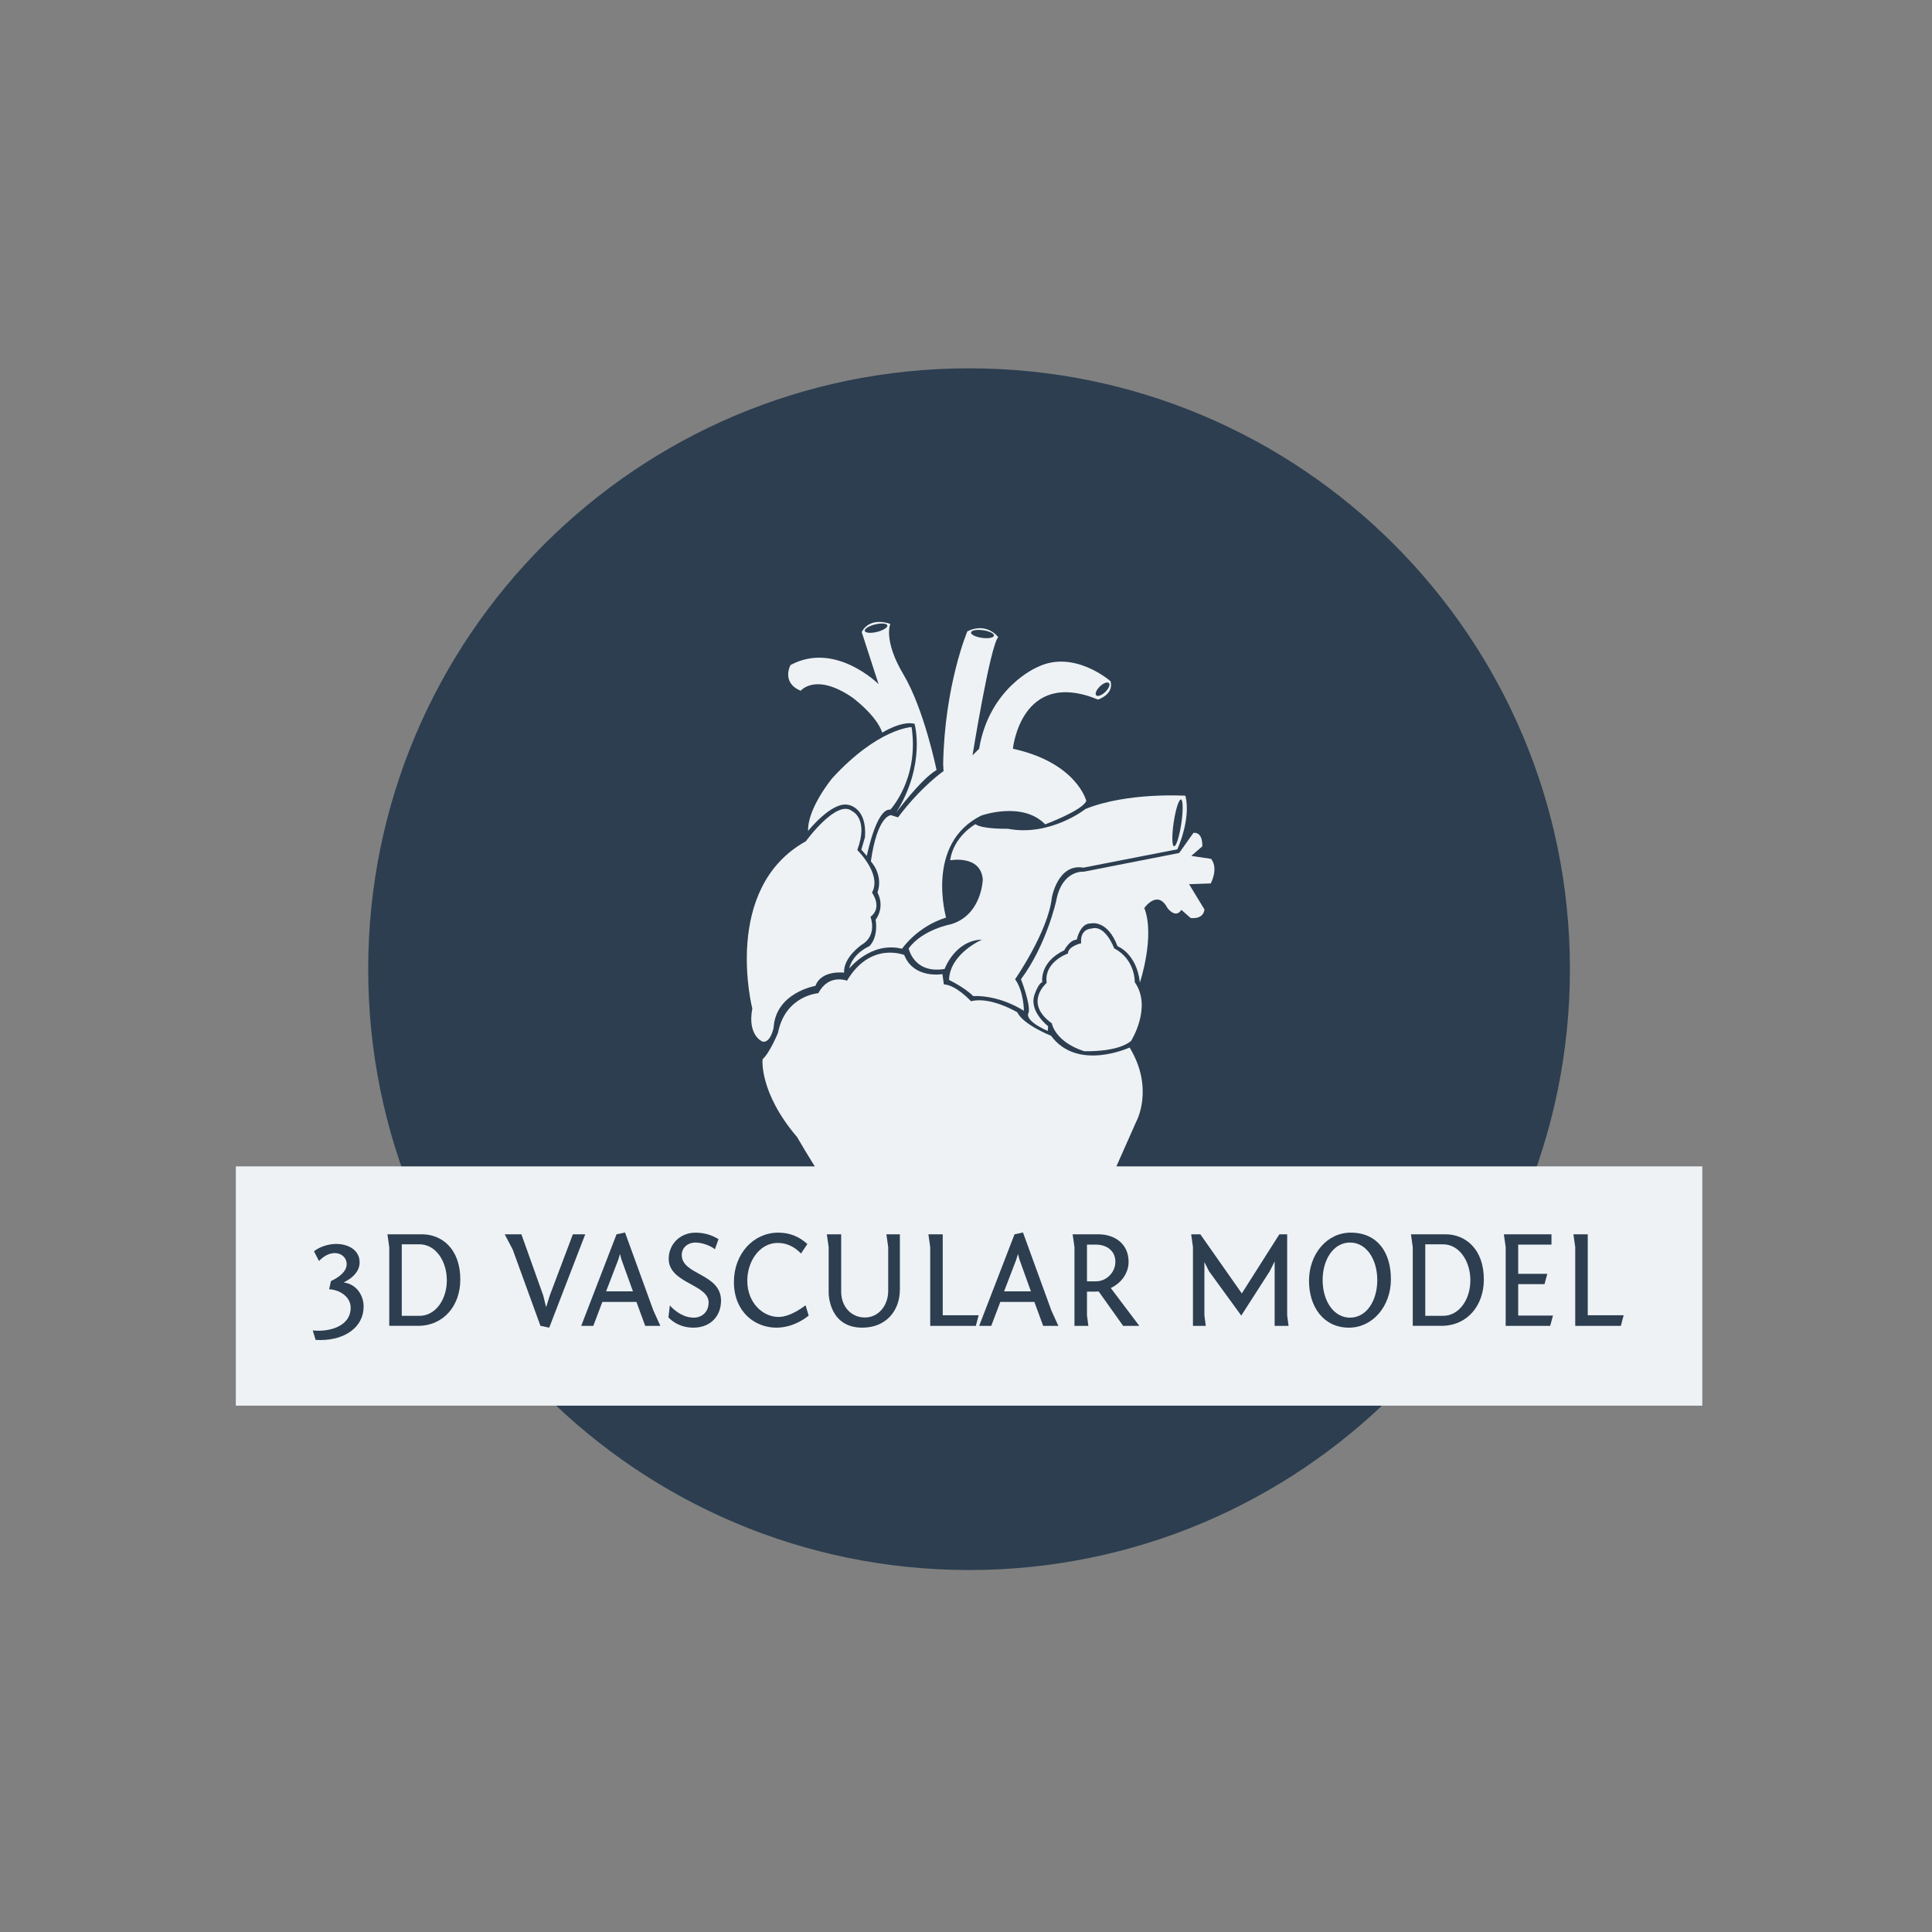 <?xml version="1.0" encoding="UTF-8"?>
<svg data-bbox="61.034 95.322 379.516 311" viewBox="0 0 500 500" height="500" width="500" xmlns="http://www.w3.org/2000/svg" data-type="color">
    <rect x="0" y="0" width="500" height="500" fill="#808080" stroke="none"/>
    <g>
        <path fill="#2c3e50" fill-rule="evenodd" d="M406.293 250.822c0 85.88-69.62 155.5-155.501 155.5-85.88 0-155.5-69.62-155.5-155.5s69.62-155.5 155.5-155.5 155.5 69.62 155.5 155.5z" data-color="1"/>
        <path d="M234.021 247.158s-8.739-3.61-14.82 6.649c0 0-4.747-1.9-7.408 3.227 0 0-8.548.57-10.449 10.26 0 0-2.09 5.13-3.99 6.838 0 0-.951 8.55 8.927 20.139 0 0 12.16 21.088 17.67 24.888 0 0 10.068 11.398 10.448 14.436 0 0 6.27 6.65 15.577 8.74 0 0 15.957 3.799 20.139-4.75 0 0 10.069-12.538 13.298-23.367 0 0 10.26-22.988 10.64-23.936 0 0 4.75-8.55-1.712-19.188 0 0-13.488 6.27-20.328-3.04 0 0-7.22-2.848-8.739-6.079 0 0-7.028-4.18-11.97-2.85 0 0-3.8-4.179-7.029-4.368l-.381-2.66c.004 0-7.403 1.33-9.873-4.94z" fill="#eef2f5" data-color="2"/>
        <path d="M292.723 269.386s5.51-8.739.95-15.2c0 0 .19-5.887-5.319-8.738 0 0-2.28-6.268-5.888-5.128 0 0-3.04 0-2.66 3.798 0 0-3.422.761-3.422 2.66 0 0-6.27 2.09-5.508 7.6 0 0-6.08 5.13 1.328 10.45 0 0 .76 4.75 8.357 7.22.003-.004 8.555.378 12.162-2.662z" fill="#eef2f5" data-color="2"/>
        <path d="M197.356 269.575s-3.99-1.521-2.661-8.55c0 0-7.98-31.156 13.869-43.315 0 0 7.98-11.018 11.968-7.789 0 0 4.37 1.9 1.332 10.07 0 0 6.459 6.269 3.8 11.02 0 0 2.85 3.797-.382 6.269 0 0 1.901 4.748-2.278 7.22 0 0-4.75 3.228-4.56 7.22 0 0-5.89-.762-7.408 3.42 0 0-10.258 1.71-10.83 10.826-.001-.002-.76 3.989-2.85 3.609z" fill="#eef2f5" data-color="2"/>
        <path d="M209.133 215.051s6.176-7.788 10.449-6.744c0 0 4.843.664 4.275 8.359l-.95 3.231 1.425 1.615s2.47-12.444 6.08-11.97c0 0 7.503-7.98 5.508-21.374 0 0-8.643.287-20.518 13.205.002 0-6.458 7.789-6.27 13.678z" fill="#eef2f5" data-color="2"/>
        <path d="M295.003 254.282s3.99-11.97 1.142-19.283c0 0 3.42-4.941 5.985 0 0 0 2.09 2.85 3.607.475l2.376 2.088s3.229.57 3.609-2.183l-3.99-6.556 5.604-.191s2.09-3.798.096-6.363l-5.128-.76 2.847-2.469s.288-3.704-2.279-3.513l-3.704 5.223-24.696 4.846s-5.605-.57-7.124 7.504c0 0-2.47 11.397-9.121 20.327 0 0 2.472 6.27 1.994 8.644 0 0-1.614 1.805 4.941 4.748l.096-1.233s-4.846-3.704-3.609-7.884c0 0 .95-3.133 2.09-3.513 0 0-.855-5.13 5.7-8.264 0 0 1.329-2.66 3.228-2.756 0 0 .855-4.275 3.61-4.18 0 0 4.274-1.139 6.934 5.89-.002 0 4.937 1.804 5.792 9.403z" fill="#eef2f5" data-color="2"/>
        <path d="M306.78 205.933s-15.006-.95-25.837 3.42c0 0-9.118 7.22-20.136 5.13 0 0-6.65.142-8.36-1.188 0 0-5.651 3.087-6.555 9.356 0 0 7.884-1.521 8.453 4.94 0 0-.19 9.118-8.167 11.587 0 0-7.408 1.329-11.02 6.268 0 0 1.33 6.649 9.31 5.319 0 0 2.659-7.407 9.69-7.598 0 0-8.36 3.609-8.548 10.447 0 0 3.988 1.901 6.27 4.182 0 0 6.078-.571 13.109 3.797 0 0 0-4.939-2.281-8.168 0 0 8.55-12.35 9.5-21.089 0 0 1.52-8.928 8.169-7.788l24.318-4.748c-.002.002 3.607-7.787 2.085-13.867zm-1.054 7.175c-.495 3.347-1.34 5.995-1.886 5.914-.547-.082-.585-2.86-.088-6.207s1.343-5.995 1.89-5.912c.543.08.58 2.858.084 6.205z" fill="#eef2f5" data-color="2"/>
        <path d="M228.323 189.594s5.034-3.134 8.357-2.279c0 0 3.04 10.45-4.748 22.986 0 0 6.46-8.737 10.45-11.018 0 0-3.229-15.77-8.55-24.697-5.318-8.928-3.418-13.11-3.418-13.11s-5.13-2.09-7.408 2.09l4.368 13.49s-11.21-11.211-22.799-4.94c0 0-2.47 4.56 2.66 6.65 0 0 3.8-4.751 13.3 1.71-.003 0 6.267 4.559 7.788 9.118zm-1.363-26.056c-1.613.394-3.026.278-3.156-.256-.13-.537 1.068-1.288 2.68-1.682 1.613-.392 3.025-.278 3.157.258.132.536-1.07 1.288-2.681 1.68z" fill="#eef2f5" data-color="2"/>
        <path d="M287.404 176.296s-9.499-8.36-18.997-3.61c0 0-12.348 5.13-15.009 21.088l-1.71 1.71s4.56-28.331 6.65-30.588c0 0-2.85-3.99-7.98-1.52 0 0-5.89 13.868-6.27 34.386l.096 1.804s-5.605 3.8-11.78 11.968l-1.805-.569s-3.513-.093-5.225 11.968c0 0 3.326 3.42 1.71 8.075 0 0 2.09 3.42-.475 7.029 0 0 .855 4.273-1.615 6.84 0 0-4.275 1.71-5.223 5.794 0 0 5.603-7.124 13.676-5.13 0 0 3.801-5.698 11.4-8.075 0 0-5.51-19.188 9.118-26.405 0 0 10.638-3.8 16.53 2.28 0 0 9.689-3.609 10.637-6.078 0 0-2.471-9.88-18.997-13.49 0 0 2.088-20.897 22.04-12.727.001 0 4.179-1.33 3.229-4.75zm-36.11-12.622c.077-.547 1.47-.803 3.114-.573 1.645.23 2.914.859 2.835 1.403-.073.547-1.469.802-3.112.573s-2.914-.857-2.837-1.403zm34.743 15.412c-.912.873-1.96 1.261-2.342.863-.382-.398.049-1.43.963-2.303.912-.875 1.96-1.261 2.34-.863.381.398-.05 1.43-.961 2.303z" fill="#eef2f5" data-color="2"/>
        <path fill="#eef2f5" fill-rule="evenodd" d="M440.55 301.861v61.922H61.034V301.86H440.55z" data-color="2"/>
        <path d="M93.068 326.677c0-3.13-2.88-4.75-6.09-4.75-2.19 0-4.42.86-5.72 1.9l1.3 2.52c1.11-1.18 2.55-2.05 4.1-2.05 1.62 0 3.06 1.12 3.06 2.85 0 1.94-1.98 3.42-4.07 4.39l-.47 2.12c2.67.11 5.58 1.91 5.58 4.79 0 4.39-4.6 5.94-8.24 5.94-.54 0-1.08 0-1.58-.07l.75 2.45c.43.03.87.03 1.3.03 6.19 0 11.12-3.27 11.12-8.67 0-2.78-1.76-5.8-5.18-6.23 2.59-1.26 4.14-3.03 4.14-5.22Z" fill="#2C3E50" data-color="3"/>
        <path d="M109.228 319.437h-8.96l.47 3.31v20.38h7.41c6.7 0 10.98-5.26 10.98-11.99 0-8.03-4.89-11.7-9.9-11.7Zm-.65 2.59c4.11 0 7.06 4.25 7.06 9.33 0 5-2.95 9.18-7.06 9.18h-4.6v-18.51Z" fill="#2C3E50" data-color="3"/>
        <path d="M151.458 319.437h-3.2l-5.98 15.84-.94 3.03-.75-3.03-5.65-15.84h-4.32l2.08 3.96 7.17 19.73 2.27.47Z" fill="#2C3E50" data-color="3"/>
        <path d="M150.418 343.127h3.13l2.34-6.19h8.82l2.27 6.19h3.92l-1.8-3.96-7.34-20.2-2.2.47Zm9.61-17.17.43-1.44.36 1.4 2.99 8.28h-6.95Z" fill="#2C3E50" data-color="3"/>
        <path d="M172.988 340.927s2.19 2.67 6.44 2.67c4.39 0 7.17-2.92 7.17-6.99 0-7.05-10.16-6.62-10.16-11.8 0-2.09 1.77-3.24 3.46-3.24 2.74 0 5.04 1.58 5.11 1.76l.94-2.63c-1.08-.68-3.1-1.69-5.94-1.69-4.07 0-6.95 3.06-6.95 6.77 0 6.37 10.33 6.55 10.33 11.3 0 2.52-1.8 3.93-3.85 3.93-3.56 0-6.19-3.17-6.19-3.17s-.33 3.06-.36 3.09Z" fill="#2C3E50" data-color="3"/>
        <path d="M208.948 321.957c-2.12-1.94-4.57-2.95-7.56-2.95-6.33 0-11.45 5.4-11.45 12.78 0 7.7 5.4 11.81 10.98 11.81 4.9 0 8.36-3.13 8.36-3.13l-.8-2.67s-3.7 3.03-6.98 3.03c-4.03 0-8.1-3.6-8.1-9.4 0-5 3.2-9.76 7.85-9.76 2.37 0 4.35.98 6.05 2.74Z" fill="#2C3E50" data-color="3"/>
        <path d="M229.868 334.057c0 3.81-2.49 6.91-6.05 6.91-3.53 0-6.12-2.84-6.12-6.66v-14.87h-3.71l.47 3.31v11.85c0 .57.22 9 8.71 9 5.91 0 9.72-4.11 9.72-9.94v-14.22h-3.49l.47 3.31Z" fill="#2C3E50" data-color="3"/>
        <path d="M240.738 343.127h11.81l.72-2.74h-9.29v-20.95h-3.71l.47 3.31Z" fill="#2C3E50" data-color="3"/>
        <path d="M253.408 343.127h3.13l2.34-6.19h8.82l2.27 6.19h3.93l-1.8-3.96-7.35-20.2-2.19.47Zm9.61-17.17.44-1.44.36 1.4 2.98 8.28h-6.94Z" fill="#2C3E50" data-color="3"/>
        <path d="m294.848 343.127-7.38-9.79c2.84-1.33 4.61-3.96 4.61-6.77 0-4.86-3.82-7.13-7.78-7.13h-6.7l.47 3.31v20.38h3.6l-.36-2.7v-6.16c2.13 0 2.63 0 3.03-.03l6.33 8.89Zm-13.54-11.52v-9.5h2.34c2.67 0 5.01 1.51 5.01 4.46 0 2.74-2.34 5.04-5.01 5.04Z" fill="#2C3E50" data-color="3"/>
        <path d="m321.238 340.467 7.38-11.49 1.26-2.52v16.67h3.6l-.36-2.7v-20.99h-2.02l-9.72 15.3-10.73-15.3h-2.37l.46 3.31v20.38h3.32l-.36-2.7v-13.82l1.18 2.37Z" fill="#2C3E50" data-color="3"/>
        <path d="M349.568 319.007c-6.16 0-10.8 5.54-10.8 12.49 0 6.66 3.74 12.1 10.33 12.1 6.16 0 10.87-5.55 10.87-12.53 0-6.91-3.45-12.06-10.4-12.06Zm-7.27 12.28c0-5.37 2.84-9.72 7.09-9.72s7.05 4.35 7.05 9.72c0 5.36-2.8 9.72-7.05 9.72s-7.09-4.36-7.09-9.72Z" fill="#2C3E50" data-color="3"/>
        <path d="M374.118 319.437h-8.96l.46 3.31v20.38h7.42c6.7 0 10.98-5.26 10.98-11.99 0-8.03-4.9-11.7-9.9-11.7Zm-.65 2.59c4.11 0 7.06 4.25 7.06 9.33 0 5-2.95 9.18-7.06 9.18h-4.61v-18.51Z" fill="#2C3E50" data-color="3"/>
        <path d="M389.668 343.127h11.52l.72-2.66h-9v-8.14h6.81l.72-2.66h-7.53v-7.56h8.61v-2.67h-12.32l.47 3.31Z" fill="#2C3E50" data-color="3"/>
        <path d="M407.668 343.127h11.81l.72-2.74h-9.29v-20.95h-3.71l.47 3.31Z" fill="#2C3E50" data-color="3"/>
    </g>
</svg>
